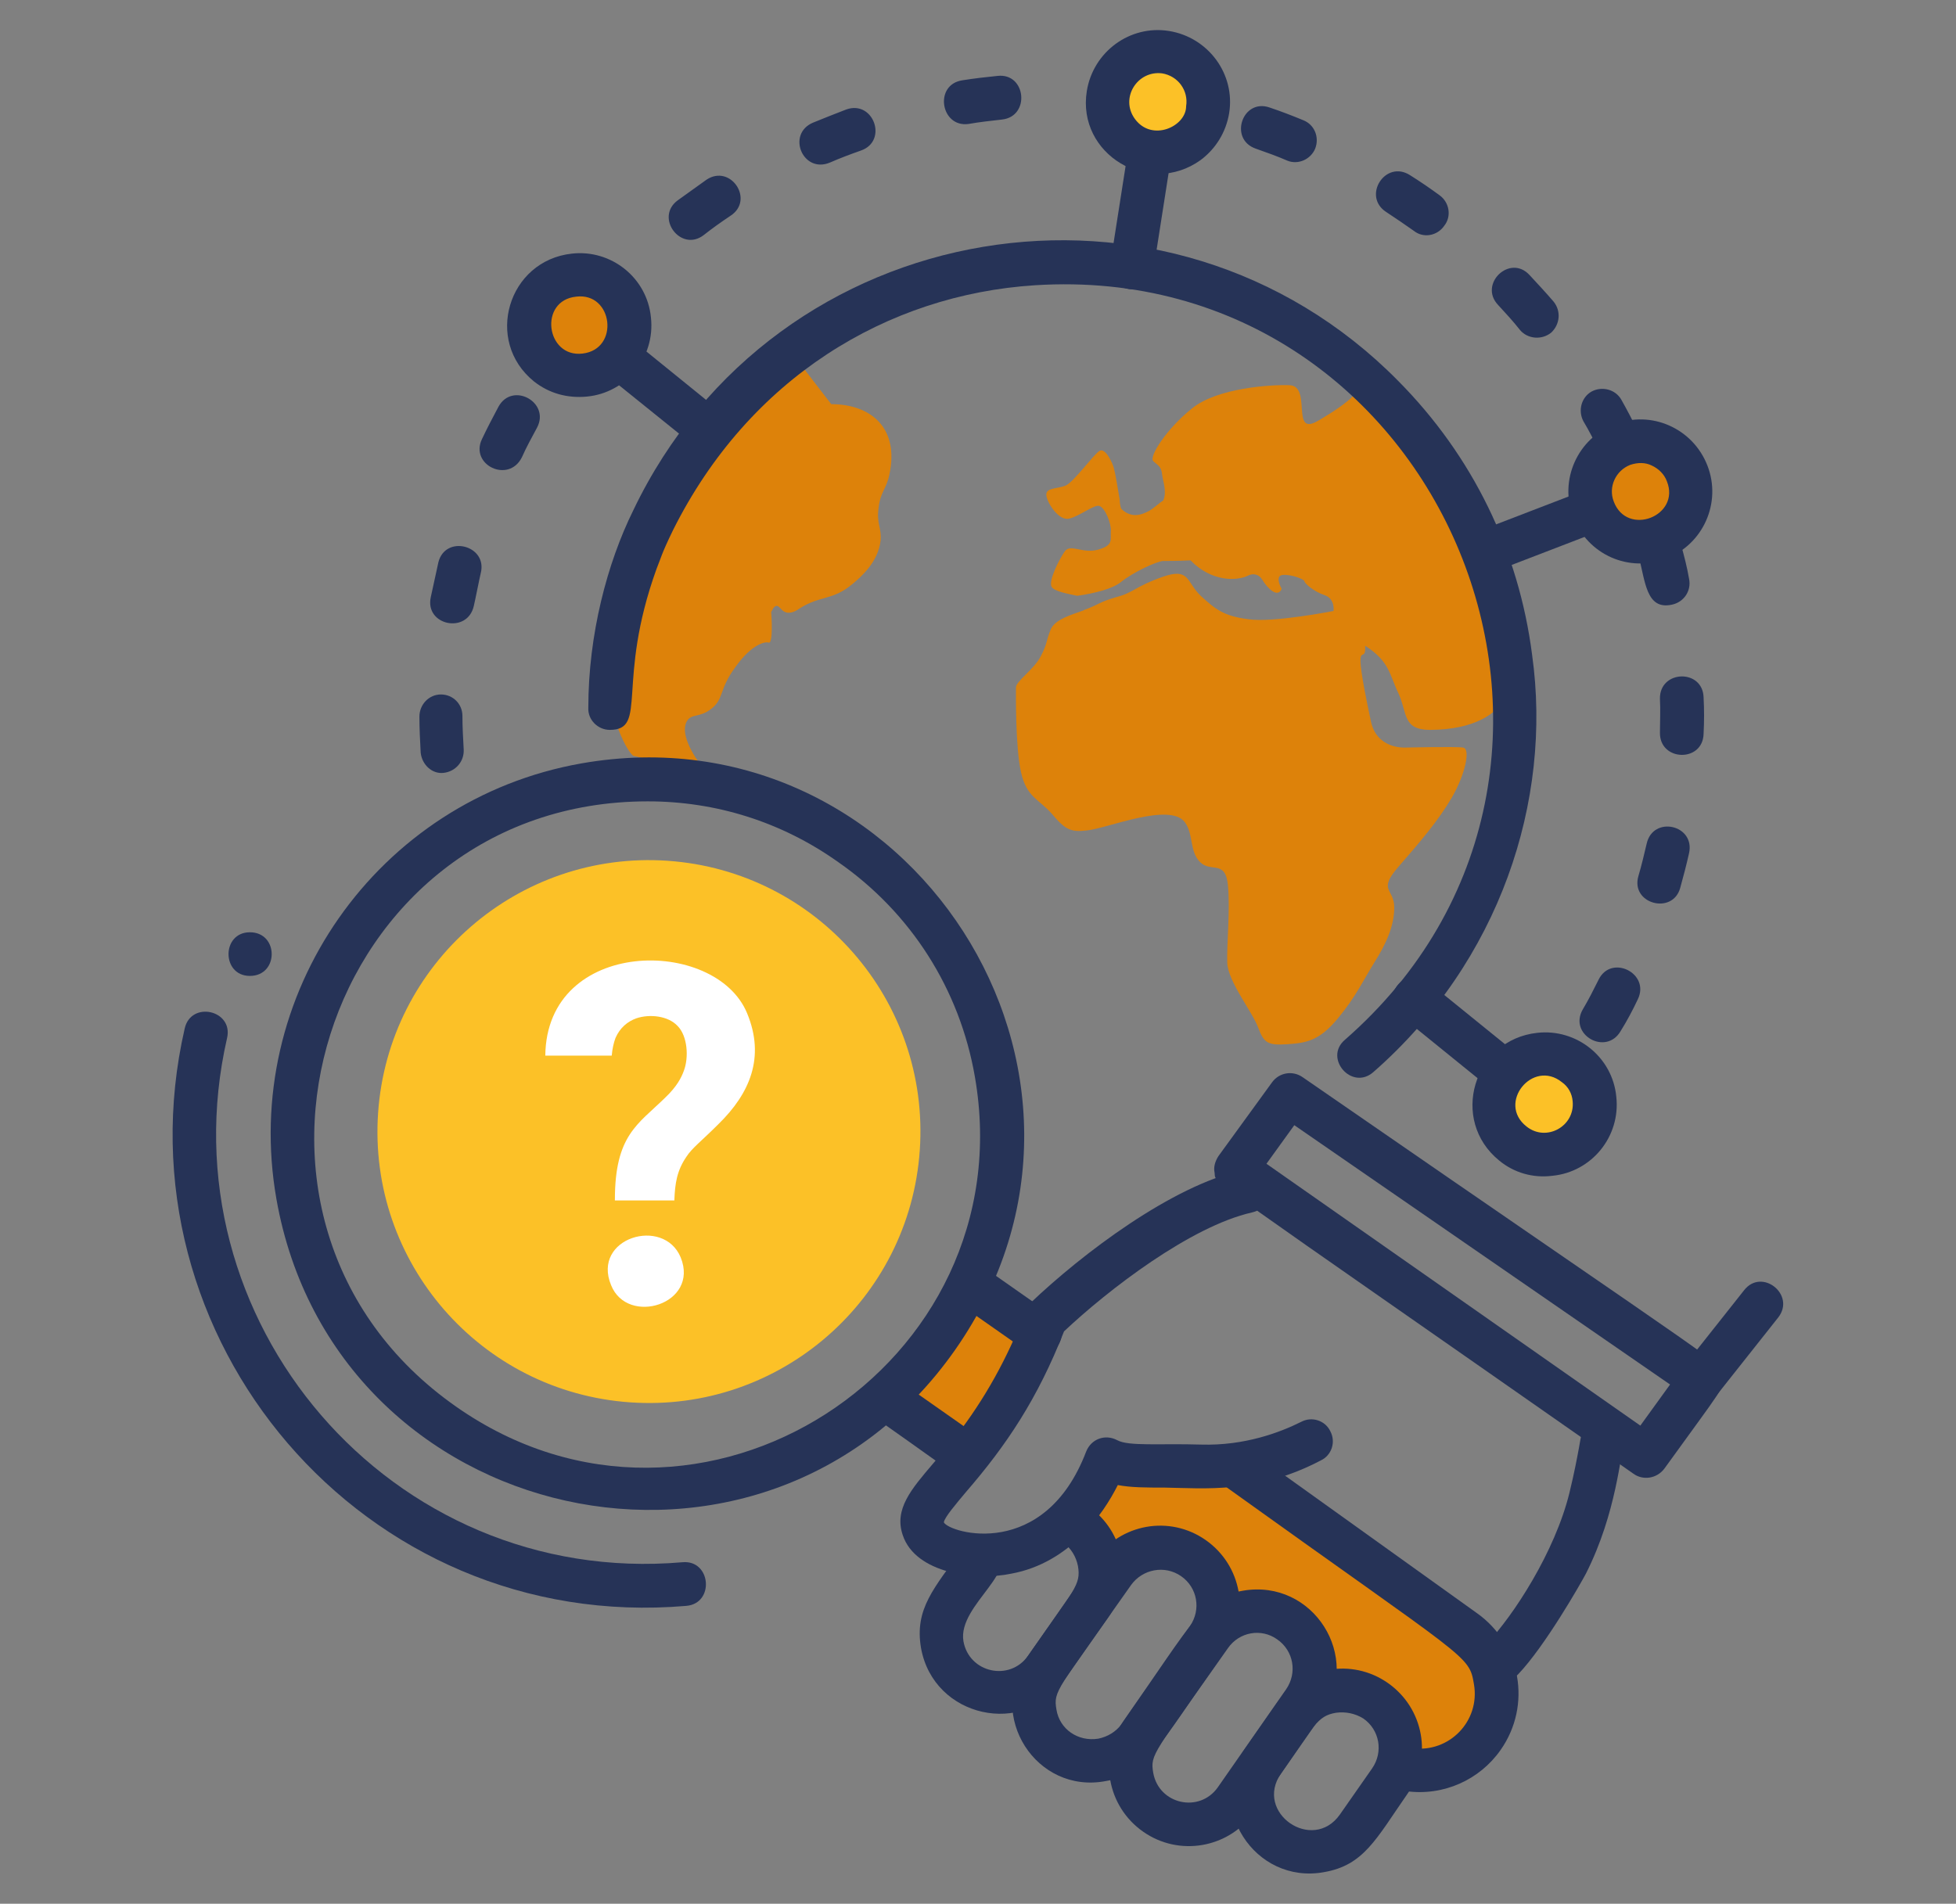 <?xml version="1.0" encoding="utf-8"?>
<!-- Generator: Adobe Illustrator 27.8.1, SVG Export Plug-In . SVG Version: 6.00 Build 0)  -->
<svg version="1.1" id="Layer_1" xmlns="http://www.w3.org/2000/svg" xmlns:xlink="http://www.w3.org/1999/xlink" x="0px" y="0px"
	 viewBox="0 0 309.2 301" style="enable-background:new 0 0 309.2 301;" xml:space="preserve">
<rect x="0" y="0" width="309.2" height="301" fill="#808080" stroke="none"/>
<style type="text/css">
	.st0{fill:#DD820A;}
	.st1{fill:#263357;}
	.st2{fill:#FCC127;}
	.st3{fill:#FFFFFF;}
</style>
<g>
	<g>
		<g>
			<g>
				<g>
					<g>
						<path class="st0" d="M236.7,99.2c-3.4-14.5-11-27.3-22-37.1c-0.4,0.2-0.8,0.4-1,0.7c-1.6,1.6-5.3,3.7-5.3,3.7
							c-4.5,2.7-0.9-5.5-4.6-5.6c-2.8-0.1-11.4,0.4-15.4,3.7c-4,3.2-6.8,7.6-6.1,8.3c0.6,0.6,1.3,0.8,1.4,2.1c0.1,1,0.8,2.7,0.2,4.1
							c-0.6,0.4-1.7,1.4-2.3,1.7l0,0c-1.3,0.7-2.8,1.1-4.3-0.3c-0.2-0.2-0.3-1.1-0.3-1.5c-0.3-1.8-0.7-4.2-0.9-4.9
							c-0.2-0.9-1.4-3.4-2.3-2.8c-0.9,0.5-4.1,5-5.4,5.5c-1.3,0.5-3,0.3-3,1.4c0,1.1,1.9,4.2,3.6,3.8c1.7-0.4,4-2.3,4.8-2
							c0.9,0.3,1.9,2.8,1.8,4c-0.1,1.3,0.5,2.2-2,2.9c-2.5,0.7-4.4-1-5.3,0.3c-0.9,1.3-2.5,4.5-2.1,5.5c0.3,0.8,2.7,1.2,4.1,1.5
							c2.8-0.4,5.5-1.1,6.8-2.1c2.1-1.7,5.7-3.3,6.7-3.4c0.4,0,2.3,0,4.4-0.1c3.3,3.4,7.3,3.3,9.1,2.4c0.8-0.4,1.7-0.2,2.2,0.6
							c0.9,1.5,2.5,3,3.1,1.5c0,0-1.2-2.1,0.2-2.2c1.4-0.1,3.4,0.7,3.4,1c0,0.3,1.4,1.6,3.2,2.2c1.7,0.6,1.4,2.5,1.4,2.5
							s-9.6,1.9-13.5,1.3c-3.9-0.5-5.2-1.6-7.5-3.7c-2.3-2.2-1.7-4.5-6-3c-4.3,1.5-4.6,2.5-7.3,3.2c-2.8,0.8-2.6,1.1-5,2
							c-0.1,0-0.1,0-0.2,0.1c-1.9,0.7-4.5,1.4-5.2,3c-0.8,2-0.5,2.2-1.6,4.3c-1.1,2.1-3.9,3.9-3.9,4.9c0,1-0.1,9.4,0.8,13.4
							c0.9,4,2.8,4.2,4.9,6.6c2.1,2.5,3,2.9,5.5,2.6c3.2-0.3,13.1-4.5,15.5-1.3c1.4,1.9,0.7,4.6,2.4,6.3c1.7,1.7,4-0.4,4.4,3.6
							c0.4,3.9-0.2,9.3-0.1,12.3c0.1,3,4,7.8,4.9,10.3c0.9,2.4,1.5,2.8,4.6,2.6c3.1-0.2,5.1-0.6,8-4.1c2.9-3.5,4.1-6.2,5.8-8.9
							c1.7-2.7,3.1-5.6,3.1-8.6c0-3.1-2.7-2.6,0.7-6.5c3.4-3.9,6.3-7.3,8.4-10.9c2.1-3.6,3-7.7,1.8-7.9c-1.1-0.2-9.2,0-9.2,0
							c-0.2,0-4.5,0.2-5.4-4.2c-3.2-15-0.7-8.2-0.9-11.9c3.9,2.5,3.8,4.5,5.3,7.6c1.4,3.1,0.6,5.7,5,5.7
							C239.9,115.3,241.4,105.7,236.7,99.2z"/>
					</g>
				</g>
			</g>
			<g>
				<g>
					<g>
						<path class="st0" d="M100.1,119.5c0,0,3.5,0.7,6.1,2.1c1.6-0.1,3.3-0.2,4.9-0.2c-1.8-2.3-3.6-5.6-2.5-7.4
							c0.7-1.2,2-0.5,3.8-1.9c2.1-1.6,1.2-3.1,3.9-6.7c2.5-3.5,4.6-4,5.2-3.8c0.7,0.3,0.5-4,0.4-4.8c0.2-0.4,0.4-0.9,0.8-1
							c0.5-0.1,0.8,0.8,1.5,1c0.8,0.3,1.8-0.3,2.2-0.6c3.3-2.1,5.2-1.2,8.4-3.9c1.3-1.1,4-3.4,4.4-6.8c0.2-2.1-0.7-2.7-0.3-5.3
							c0.3-2.5,1.2-2.8,1.7-5.2c1.6-7.5-3.1-11.1-9.2-11.1c-1.9-2.5-3.9-5-5.8-7.6c-1.8,0.9-3.5,1.9-5.3,2.8
							c-15.5,15.8-16.7,20.2-22,37.1c-1.6,5.3-2.5,7.9-2.5,8.6C95.2,108.9,98.1,117.8,100.1,119.5z"/>
					</g>
				</g>
			</g>
		</g>
		<g>
			<g>
				<g>
					<g>
						<g>
							<g>
								<path class="st1" d="M66.5,119c-0.1-1.9-0.2-3.8-0.2-5.7c0-1.9,1.5-3.5,3.4-3.5h0c1.9,0,3.4,1.5,3.4,3.4
									c0,1.7,0.1,3.5,0.2,5.3c0.1,1.9-1.3,3.5-3.2,3.7C68.3,122.4,66.7,120.9,66.5,119z M68.1,94.4l1.2-5.5
									c1.1-4.4,7.8-2.7,6.7,1.7c-0.2,0.8-0.9,4.4-1.1,5.2C73.9,100.3,67.1,98.9,68.1,94.4z"/>
							</g>
						</g>
					</g>
					<g>
						<g>
							<g>
								<path class="st1" d="M236.5,178.1c1.2-1.3,2.4-2.6,3.5-4c3-3.5,8.2,1,5.3,4.5c-1.2,1.5-2.5,2.9-3.8,4.2
									C238.4,186.1,233.4,181.4,236.5,178.1z M250.2,159.6c0.9-1.5,1.7-3.1,2.5-4.7c2-4.1,8.2-1,6.2,3.1c-0.8,1.7-1.7,3.4-2.7,5
									C253.9,167,247.9,163.6,250.2,159.6z M259,138.5c0.5-1.7,0.9-3.4,1.3-5.1c1-4.5,7.7-3,6.7,1.5c-0.4,1.8-0.9,3.7-1.4,5.5
									C264.4,144.7,257.7,142.9,259,138.5z M262.4,115.8c0-1.7,0.1-3.5,0-5.3c-0.1-4.6,6.8-4.8,6.9-0.2c0.1,1.8,0.1,3.8,0,5.7
									C269.2,120.6,262.3,120.4,262.4,115.8z M259,87.8c-1.2-4.4,5.5-6.2,6.7-1.8c0.5,1.8,1,3.7,1.3,5.5c0.4,1.9-0.8,3.7-2.7,4.1
									C260.2,96.5,260.1,91.9,259,87.8z M76.2,69.4c0.8-1.7,1.7-3.4,2.6-5.1c2.2-4,8.2-0.7,6.1,3.3c-0.8,1.5-1.7,3.1-2.4,4.7
									C80.4,76.5,74.2,73.5,76.2,69.4z M252.8,71.3c-0.8-1.6-1.6-3.2-2.5-4.7c-0.9-1.7-0.3-3.8,1.3-4.7c1.7-0.9,3.8-0.3,4.7,1.3
									c0.9,1.6,1.8,3.3,2.6,5c0.8,1.7,0.1,3.8-1.6,4.6C255.7,73.7,253.6,73.1,252.8,71.3z M89.3,48.6c1.2-1.4,2.4-2.9,3.7-4.3
									c3.1-3.4,8.2,1.3,5.1,4.7c-1.2,1.3-2.4,2.7-3.5,4C91.8,56.5,86.5,52.2,89.3,48.6z M240.3,52.2c-1.1-1.4-2.3-2.7-3.5-4
									c-3.1-3.3,1.9-8.1,5-4.7c1.3,1.4,2.6,2.8,3.8,4.2c1.2,1.5,1,3.6-0.4,4.9C243.7,53.8,241.5,53.6,240.3,52.2z M107.1,31.7
									c1.5-1.1,3.1-2.2,4.6-3.3c3.8-2.5,7.6,3.2,3.8,5.7c-1.5,1-2.9,2-4.3,3.1C107.6,39.9,103.5,34.4,107.1,31.7z M223.5,36.5
									c-1.4-1-2.9-2-4.4-3c-3.8-2.5-0.1-8.3,3.8-5.8c1.6,1,3.2,2.1,4.7,3.2c1.5,1.1,1.9,3.3,0.7,4.8
									C227.2,37.3,225,37.7,223.5,36.5z M128.5,19.4c1.7-0.7,3.5-1.4,5.3-2.1c4.3-1.5,6.6,5,2.3,6.5c-1.7,0.6-3.3,1.2-4.9,1.9
									C126.9,27.5,124.3,21.2,128.5,19.4z M203.5,25.4c-1.6-0.7-3.3-1.3-5-1.9c-4.3-1.5-2.1-8,2.2-6.5c1.8,0.6,3.6,1.3,5.3,2
									c1.8,0.7,2.6,2.7,1.9,4.5C207.2,25.2,205.2,26.1,203.5,25.4z M152.1,12.7c1.9-0.3,3.6-0.5,5.6-0.7c4.5-0.5,5.2,6.4,0.7,6.9
									c-1.8,0.2-3.6,0.4-5.3,0.7C148.7,20.2,147.6,13.4,152.1,12.7z M181.4,19.3c-1.8-0.3-3.5-0.5-5.3-0.6
									c-4.6-0.4-3.9-7.3,0.6-6.9c1.9,0.2,3.8,0.4,5.7,0.7c1.9,0.3,3.2,2,2.9,3.9C185,18.3,183.3,19.6,181.4,19.3z"/>
							</g>
						</g>
					</g>
				</g>
			</g>
		</g>
		<g>
			<g>
				<g>
					<path class="st1" d="M178.4,45.7c-1.9-0.3-3.2-2.1-2.9-3.9l4.1-26.2c0.7-4.5,7.5-3.4,6.8,1.1l-4.1,26.2
						C182,44.7,180.3,46,178.4,45.7z"/>
				</g>
			</g>
		</g>
		<g>
			<g>
				<g>
					<path class="st2" d="M190.9,17.4c-0.7,4.3-4.8,7.3-9.1,6.6c-4.3-0.7-7.3-4.8-6.6-9.1c0.7-4.3,4.8-7.3,9.1-6.6
						C188.6,9,191.6,13,190.9,17.4z"/>
				</g>
			</g>
			<g>
				<g>
					<path class="st1" d="M171.8,14.4c1-6.2,6.8-10.5,13-9.5c6.2,1,10.5,6.8,9.5,13l0,0c-0.5,3-2.1,5.6-4.5,7.4
						C181.6,31.2,170.2,24.4,171.8,14.4z M179.4,18.8c2.7,3.7,8.1,1.2,8.1-2c0.4-2.5-1.3-4.8-3.8-5.2
						C179.8,11.1,177,15.5,179.4,18.8z"/>
				</g>
			</g>
		</g>
		<g>
			<g>
				<g>
					<path class="st1" d="M110,70.7L89.4,54.1c-3.5-2.9,0.8-8.2,4.3-5.4l20.6,16.7c1.5,1.2,1.7,3.4,0.5,4.8
						C113.7,71.7,111.5,71.9,110,70.7z"/>
				</g>
			</g>
		</g>
		<g>
			<g>
				<g>
					<path class="st0" d="M96.5,45.2c3.4,2.8,3.9,7.8,1.2,11.2c-2.8,3.4-7.8,3.9-11.2,1.2c-3.4-2.8-3.9-7.8-1.2-11.2
						C88.1,43,93.1,42.4,96.5,45.2z"/>
				</g>
			</g>
			<g>
				<g>
					<path class="st1" d="M84.4,60.3c-7.9-6.4-4.1-19.1,6-20.2c6.2-0.7,11.9,3.8,12.5,10.1c0.7,6.3-3.9,11.9-10.1,12.5
						C89.7,63,86.8,62.2,84.4,60.3z M91.1,46.9c-6,0.6-4.8,9.7,1,9C98,55.2,96.9,46.2,91.1,46.9z"/>
				</g>
			</g>
		</g>
		<g>
			<g>
				<g>
					<path class="st1" d="M242,177.3l-20.6-16.7c-3.5-2.9,0.8-8.2,4.3-5.4l20.6,16.7c1.5,1.2,1.7,3.4,0.5,4.8
						C245.6,178.2,243.4,178.5,242,177.3z"/>
				</g>
			</g>
		</g>
		<g>
			<g>
				<g>
					<path class="st2" d="M239.1,180.8c-3.4-2.8-3.9-7.8-1.2-11.2c2.8-3.4,7.8-3.9,11.2-1.2c3.4,2.8,3.9,7.8,1.2,11.2
						C247.5,183,242.5,183.6,239.1,180.8z"/>
				</g>
			</g>
			<g>
				<g>
					<path class="st1" d="M237,183.5c-7.9-6.4-4.1-19.1,6-20.2c6.2-0.7,11.9,3.8,12.5,10.1c0.7,6.3-3.9,11.9-10.1,12.5
						C242.3,186.3,239.3,185.4,237,183.5z M241.3,178.1c3.1,2.5,7.7,0,7.3-4c-0.1-1.2-0.7-2.3-1.7-3
						C242.3,167.4,236.6,174.4,241.3,178.1z"/>
				</g>
			</g>
		</g>
		<g>
			<g>
				<g>
					<path class="st1" d="M233.4,84.1l24.7-9.5c4.3-1.6,6.7,4.8,2.5,6.4l-24.7,9.5C231.6,92.1,229.1,85.7,233.4,84.1z"/>
				</g>
			</g>
		</g>
		<g>
			<g>
				<g>
					<path class="st0" d="M262.2,85.2c-4.1,1.6-8.7-0.5-10.3-4.6c-1.6-4.1,0.5-8.7,4.6-10.3c4.1-1.6,8.7,0.5,10.3,4.6
						C268.3,79,266.3,83.6,262.2,85.2z"/>
				</g>
			</g>
			<g>
				<g>
					<path class="st1" d="M248.7,81.8c-2.3-5.9,0.7-12.5,6.5-14.7c5.8-2.3,12.4,0.6,14.7,6.5c2.3,5.9-0.7,12.5-6.5,14.7l0,0
						C257.5,90.6,251,87.7,248.7,81.8z M257.7,73.5c-2.3,0.9-3.5,3.5-2.6,5.8c2.1,5.6,10.6,2.3,8.4-3.2c-0.4-1.1-1.3-2-2.4-2.5
						C260.1,73.1,258.9,73.1,257.7,73.5z"/>
				</g>
			</g>
		</g>
		<g>
			<g>
				<g>
					<path class="st1" d="M212.6,164.4c49-42.8,15.6-123.4-49-119.3c-23.4,1.5-45.2,14.7-57.2,38.7c-1.9,3.9-1.9,4.4-2.6,6.1
						c-6.5,18-1.3,25.5-7.4,25.5c-1.9,0-3.5-1.6-3.4-3.5C93,100.3,96,89,100.1,80.7h0c22.5-47.1,84.7-57.2,120.9-20.5
						c11.8,11.9,19.1,26.9,21.2,43.4c3.2,23-5.1,48.4-25.1,65.9C213.7,172.5,209.2,167.3,212.6,164.4z"/>
				</g>
			</g>
		</g>
	</g>
	<g>
		<g>
			<path class="st1" d="M39.5,154.3c4.6,0,4.6-6.9,0-6.9C35,147.4,35,154.3,39.5,154.3z"/>
		</g>
	</g>
	<g>
		<g>
			<g>
				<path class="st0" d="M218.7,269.3l-3.7-2.6l-5.5-0.1c-2.4-6.3-1.3-3.7-5.2-11.1l-4.2,0.7l-8-1.9l-0.7-4.2l-6.2-4.4l-11-0.2
					l-5-3.5l8.7-12.5l8.3,4l10.1-0.3c37.8,26.5,37.6,25.4,39.3,30.1c1.4,3.6,1,7.9-1.4,11.3c-1.9,2.7-4.9,4.5-7.4,4.9
					c-1,0.2-2,0.3-3.1,0.3c-0.8,0-1.6-0.2-2.4-0.4l0.6-4.1L218.7,269.3z"/>
			</g>
		</g>
		<g>
			<g>
				
					<rect x="140.6" y="210" transform="matrix(0.573 -0.819 0.819 0.573 -113.092 217.986)" class="st0" width="24.3" height="15.1"/>
			</g>
		</g>
		<g>
			<g>
				<path class="st1" d="M235,259.9c4.2-4.4,10.8-14.5,13.1-23.9c0.8-3.3,1.2-5.5,1.5-7.1c0.3-1.9,0.6-3.2,1.3-4.4
					c2.4-3.8,8.2-0.3,5.9,3.6c-0.7,1.7-1.2,11-6.1,20.7c-0.9,1.7-6.5,11.5-10.7,15.9C236.9,268,231.9,263.2,235,259.9z"/>
			</g>
		</g>
		<g>
			<g>
				<path class="st1" d="M222.3,283.2c-4.5-0.6-3.6-7.4,0.9-6.8c5.9,0.8,10.8-4.3,9.8-10.1c-0.8-4.7-0.6-3.5-39.6-31.5
					c-1.5-1.1-1.9-3.3-0.8-4.8c1.1-1.5,3.3-1.9,4.8-0.8l36,25.8c7,4.9,8.8,14.6,3.8,21.7C233.9,281.4,228.2,284,222.3,283.2z"/>
			</g>
		</g>
		<g>
			<g>
				<path class="st1" d="M43.7,189.6c-5.7-32.3,15.9-63.2,48.2-68.9c51.7-9.1,89.6,49.1,59.1,92.7
					C120.7,256.7,52.9,241.7,43.7,189.6z M102.4,126.7c-51.4,0-72.3,66.3-30.3,95.7c38.5,27,90-6.5,82-52.2
					c-2.4-13.8-10.1-25.9-21.6-33.9C123.5,129.9,113.1,126.7,102.4,126.7z"/>
			</g>
		</g>
		<g>
			<g>
				
					<ellipse transform="matrix(6.880114e-02 -0.998 0.998 6.880114e-02 -83.111 268.889)" class="st2" cx="102.5" cy="179" rx="42.9" ry="42.9"/>
			</g>
		</g>
		<g>
			<g>
				<path class="st1" d="M145.6,260.6c-1.1-6.3,2.2-9.6,6.4-15.6c1.1-1.6,3.2-1.9,4.8-0.8c5.5,3.8-5.5,9.4-4.5,15.3
					c0.9,5,7.3,6.4,10.2,2.3c7.4-10.6,8.4-11.2,7.9-14.2c-0.3-1.5-1.1-2.8-2.3-3.7c-3.7-2.6,0.2-8.3,4-5.7c5.7,4,7.1,11.8,3.1,17.5
					l-7,10C161.9,274.7,147.6,271.6,145.6,260.6z"/>
			</g>
		</g>
		<g>
			<g>
				<path class="st1" d="M162.3,262.1l10.8-15.5c4-5.7,11.8-7.1,17.5-3.1c5.7,4,7.1,11.8,3.1,17.5c-11.4,16.3-12.5,19.5-18.9,20.6
					C163.8,283.7,155.9,271.3,162.3,262.1z M178.8,250.6c-11.8,16.8-12.3,16.7-11.8,19.7c0.5,3.1,3.4,5.1,6.6,4.6
					c1.5-0.3,2.8-1.1,3.7-2.3l0,0l10.8-15.5c1.8-2.6,1.2-6.1-1.4-7.9C184.1,247.4,180.6,248.1,178.8,250.6z"/>
			</g>
		</g>
		<g>
			<g>
				<path class="st1" d="M180.7,289.6c-5.7-4-7.1-11.8-3.1-17.5c11.4-16.3,12.5-19.5,18.9-20.6c11.1-1.9,18.9,10.5,12.5,19.6
					l-10.8,15.5v0C194.2,292.2,186.4,293.6,180.7,289.6z M194.1,260.6c-11.8,16.8-12.3,16.7-11.8,19.7c0.9,5,7.3,6.4,10.2,2.3
					l10.8-15.5c1.8-2.6,1.2-6.1-1.4-7.9C199.4,257.4,195.9,258,194.1,260.6z M195.4,284.5L195.4,284.5L195.4,284.5z"/>
			</g>
		</g>
		<g>
			<g>
				<path class="st1" d="M196.8,276.5l5.1-7.3c4-5.7,11.8-7.1,17.5-3.1c5.7,4,7.1,11.8,3.1,17.5c-5,7.2-6.9,11.3-13.2,12.4
					C198.3,298,190.4,285.6,196.8,276.5z M211.2,270.8c-3,0.5-3.5,2.1-8.7,9.6c-4.3,6.2,5,12.6,9.3,6.5v0l5.1-7.3
					c1.8-2.6,1.2-6.1-1.4-7.9C214.2,270.9,212.7,270.6,211.2,270.8z"/>
			</g>
		</g>
		<g>
			<g>
				<path class="st1" d="M142.7,242.7c-1.4-4.1,1.4-7.3,4.8-11.3c1.1-1.3,2.3-2.7,3.6-4.3c4.5-5.8,8.2-12.4,11-19.8
					c0.2-0.5,0.5-0.9,0.8-1.3c8.2-7.8,22.3-18.5,33.5-21c4.5-1,5.9,5.7,1.5,6.7c-9.7,2.2-22.7,12.2-29.7,18.8
					c-4.2,10.7-9.1,18-15.5,25.4c-1.5,1.8-3.4,4-3.5,4.8c0.9,1.7,15.9,6.1,22.5-11.2c0.8-2,3-2.8,4.9-1.8c1.8,1,6.7,0.5,13.3,0.7
					c6.8,0.2,12.4-1.9,15.8-3.6c1.7-0.9,3.8-0.2,4.6,1.5c0.9,1.7,0.2,3.8-1.5,4.6c-10.1,5.3-18.4,4.4-24.7,4.3c-2.9,0-5.3,0-7.4-0.4
					c-2.3,4.6-7.6,12.3-16.8,14C154.3,250,144.7,248.8,142.7,242.7z"/>
			</g>
		</g>
		<g>
			<g>
				<path class="st1" d="M258.2,233c-69.9-48.9-65.9-45.6-66.2-47.6c-0.2-0.9,0.1-1.8,0.6-2.6l8.5-11.7c1.1-1.5,3.2-1.9,4.8-0.8
					c69.9,48.3,66.2,45.1,66.5,47.2c0.3,1.9,0,1.8-9.3,14.7C261.9,233.8,259.7,234.1,258.2,233z M200.2,184l59.1,41.4l4.7-6.5
					l-59.4-41L200.2,184z"/>
			</g>
		</g>
		<g>
			<g>
				<path class="st1" d="M162.4,213.7l-10.7-7.5c-3.7-2.6,0.2-8.3,4-5.7l10.7,7.5c1.6,1.1,1.9,3.2,0.8,4.8
					C166.1,214.4,164,214.8,162.4,213.7z"/>
			</g>
		</g>
		<g>
			<g>
				<path class="st1" d="M152.5,233.3c-1.7,0-2-0.6-12.4-7.9c-3.7-2.6,0.2-8.3,4-5.7l10.4,7.3c1.6,1.1,1.9,3.2,0.8,4.8
					C154.6,232.8,153.6,233.3,152.5,233.3z"/>
			</g>
		</g>
	</g>
	<g>
		<g>
			<path class="st3" d="M97.2,189.7c0-10.2,3.6-11.9,7.9-16.1c1.9-1.8,2.6-3.2,3-4.3c0.8-2.1,0.6-5.5-1-7.1
				c-1.5-1.6-4.4-1.9-6.5-1.2c-1.4,0.5-2.6,1.5-3.3,3.1c-0.3,0.8-0.5,1.7-0.6,2.8H86.2c0.2-18.7,26.9-18.8,31.9-6.7
				c2.9,7,0.4,12.7-4.5,17.5c-2.8,2.8-4.2,3.8-5.1,5.2c-1.5,2.2-1.8,4.2-1.9,6.9H97.2z M107.6,198.8c3,7.4-8.4,10.9-11,4.4
				C93.5,195.7,104.9,192.3,107.6,198.8z"/>
		</g>
	</g>
	<g>
		<g>
			<path class="st1" d="M29.2,162.6c1-4.4,7.7-2.9,6.7,1.5c-10.2,44.5,25.8,86.9,72,82.9c4.5-0.4,5.1,6.5,0.6,6.9
				C57.4,258.3,18,211.4,29.2,162.6z"/>
		</g>
	</g>
	<g>
		<g>
			<path class="st1" d="M266.8,220.8c-1.5-1.2-1.7-3.4-0.6-4.8l9.5-12c2.8-3.6,8.2,0.7,5.4,4.3l-9.5,12
				C270.4,221.8,268.3,222,266.8,220.8z"/>
		</g>
	</g>
</g>
</svg>
